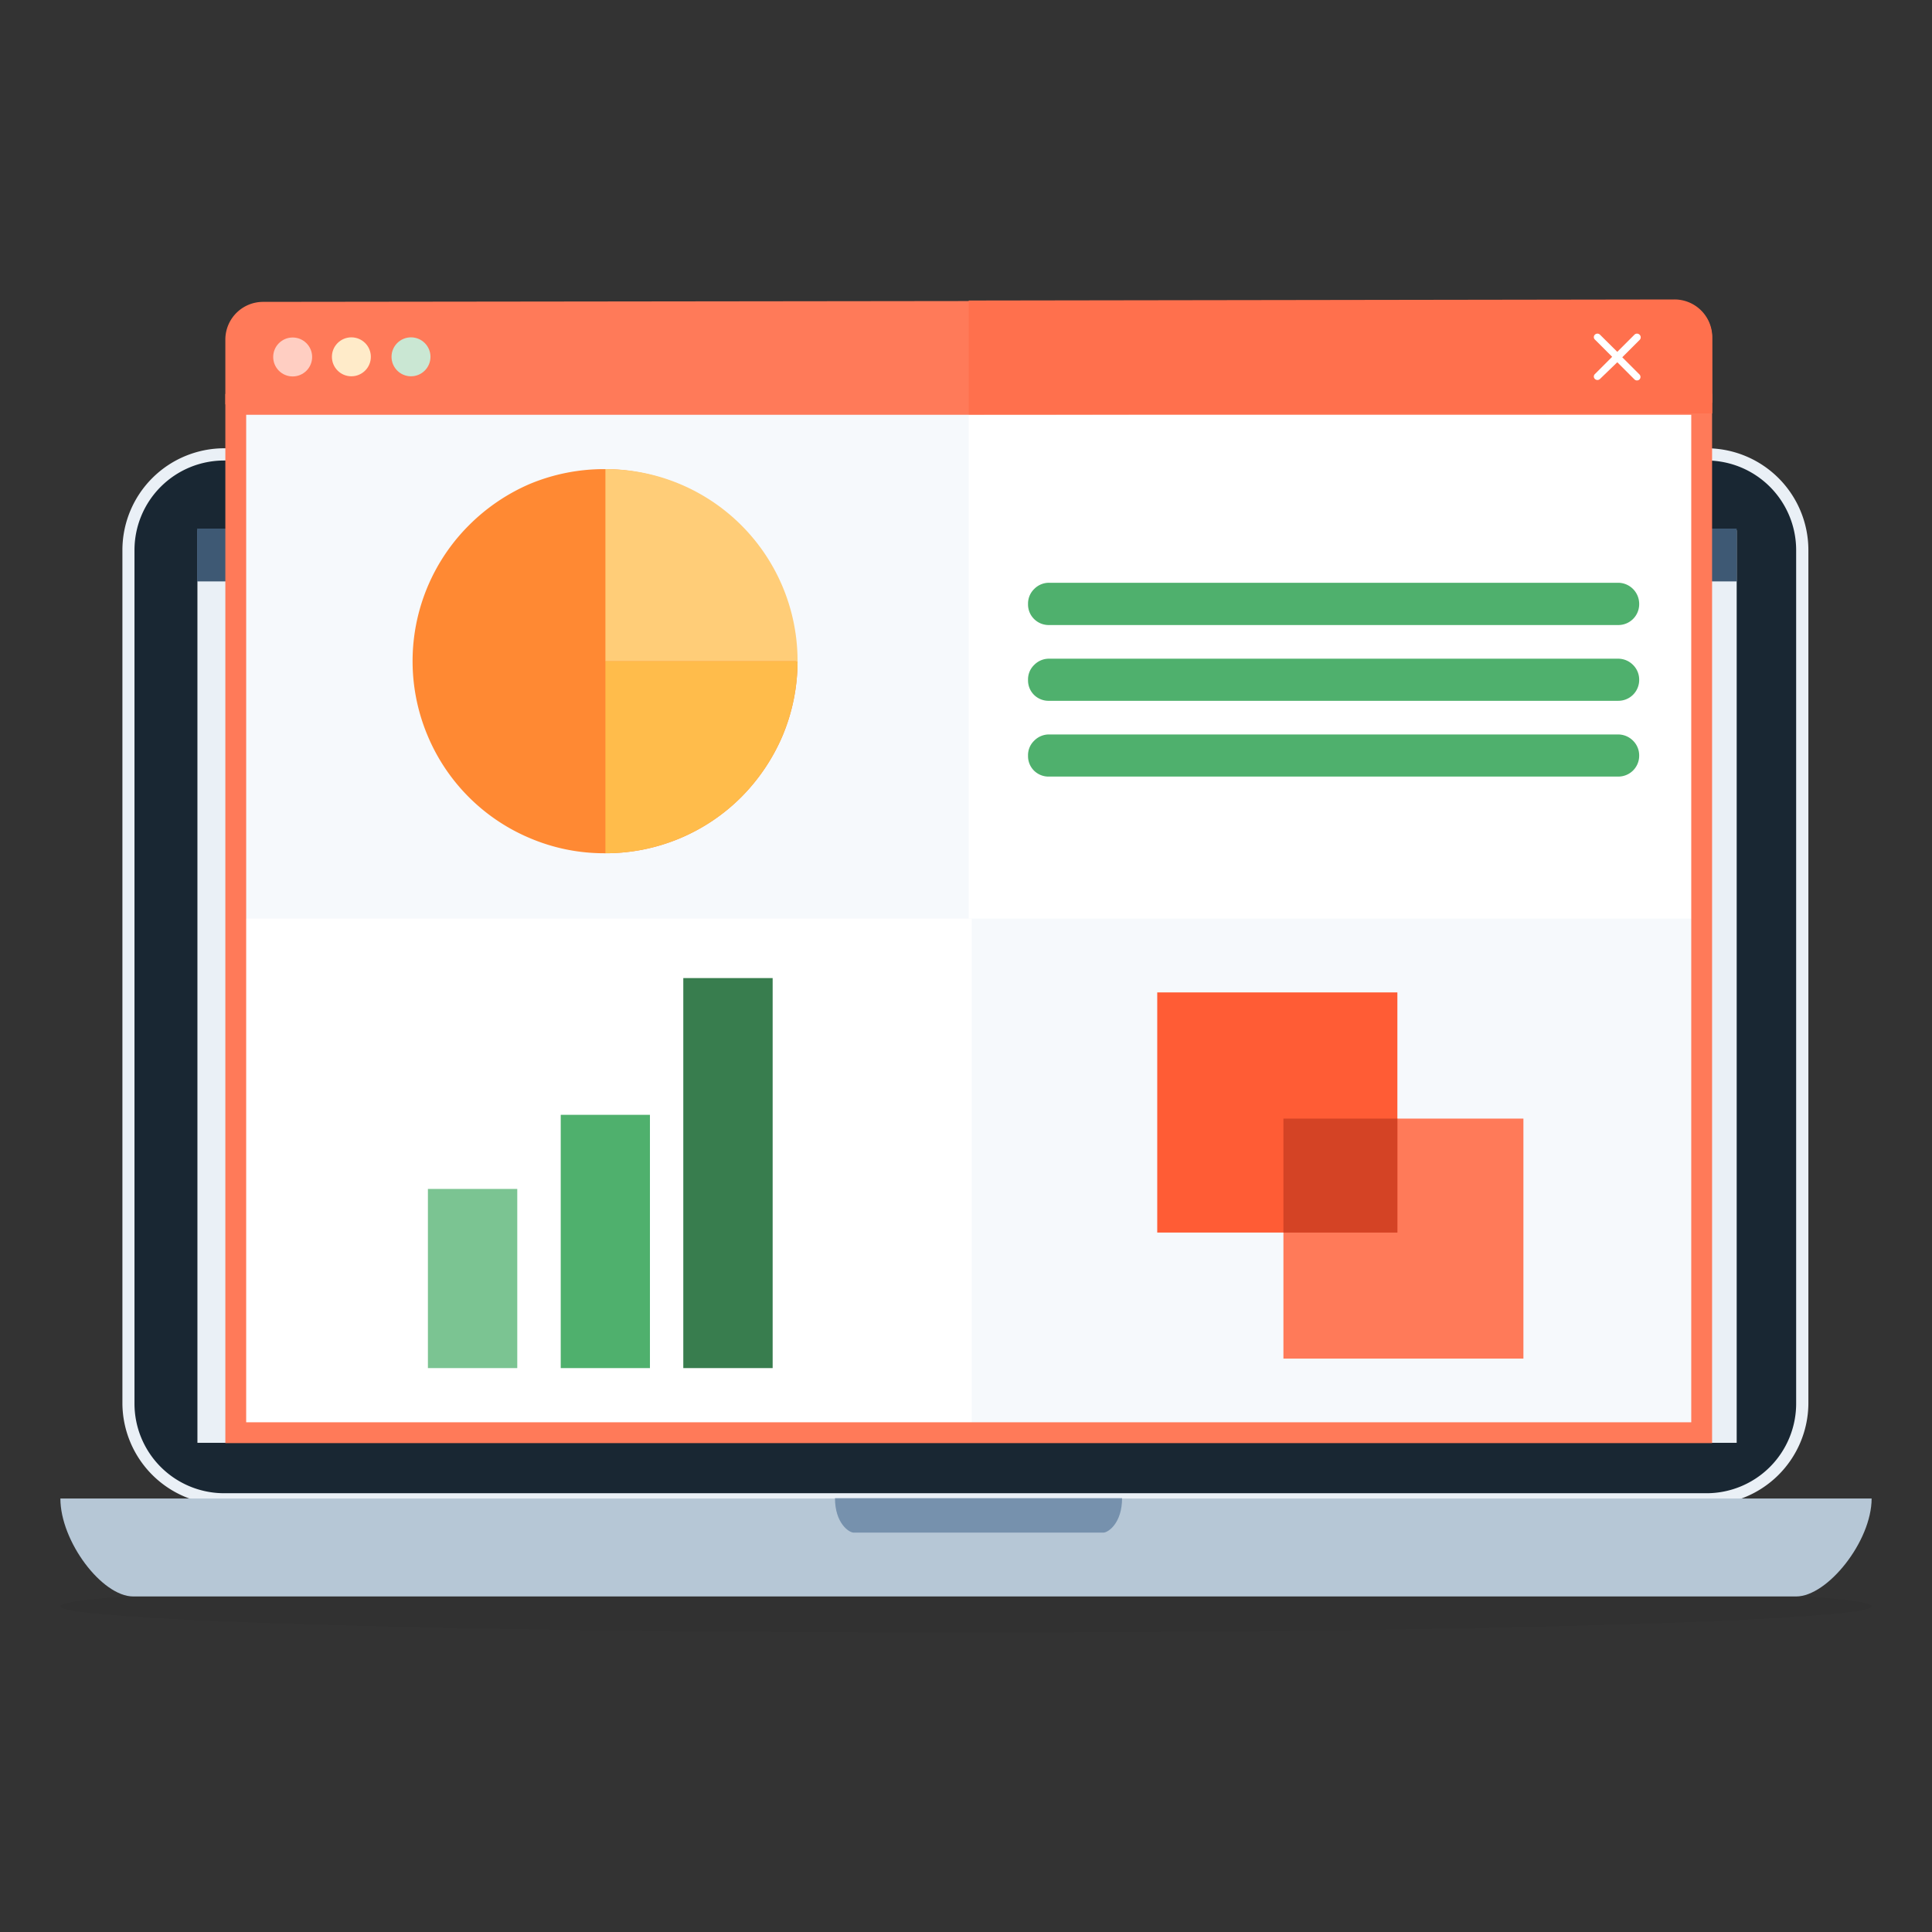 <svg id="Layer_2" data-name="Layer 2" xmlns="http://www.w3.org/2000/svg" viewBox="0 0 128 128"><rect x="0" y="0" width="128" height="128" fill="#333333" stroke="none"/><defs><style>.cls-1{fill:#192733;}.cls-2{fill:#eaf0f6;}.cls-3{fill:#c4c1e4;}.cls-4{fill:#3e5974;}.cls-5{fill:#f56271;}.cls-6{fill:#ffbc4b;}.cls-7{fill:#7bc492;}.cls-8{opacity:0.05;}.cls-9{fill:#b6c7d6;}.cls-10{fill:#7691ad;}.cls-11{fill:#ff7a59;}.cls-12{fill:#f6f9fc;}.cls-13{fill:#fff;}.cls-14{fill:#ff704d;}.cls-15{fill:#ff8933;}.cls-16{fill:#ffcd78;}.cls-17{fill:#ff5c35;}.cls-18{fill:#d44325;}.cls-19{fill:#4fb06d;}.cls-20{fill:#387d4e;}.cls-21{fill:#ffcec2;}.cls-22{fill:#ffebc9;}.cls-23{fill:#cae7d3;}</style></defs><rect class="cls-1" x="8.51" y="30.11" width="110.9" height="69.18" rx="6.33"/><path class="cls-2" d="M113.08,99.69H14.85A6.75,6.75,0,0,1,8.11,93V36.44a6.75,6.75,0,0,1,6.74-6.74h98.23a6.75,6.75,0,0,1,6.73,6.74V93A6.75,6.75,0,0,1,113.08,99.69ZM14.85,30.51a5.94,5.94,0,0,0-5.94,5.93V93a5.94,5.94,0,0,0,5.94,5.93h98.23A5.94,5.94,0,0,0,119,93V36.44a5.94,5.94,0,0,0-5.93-5.93Z"/><rect class="cls-3" x="14.48" y="35.13" width="99.76" height="60.46"/><rect class="cls-2" x="13.08" y="35.13" width="101.98" height="60.46"/><rect class="cls-4" x="13.06" y="35.02" width="102" height="3.5"/><circle class="cls-5" cx="15.92" cy="36.79" r="0.77"/><circle class="cls-6" cx="18.23" cy="36.79" r="0.77"/><circle class="cls-7" cx="20.57" cy="36.79" r="0.77"/><g class="cls-8"><ellipse cx="64" cy="106.42" rx="60" ry="1.74"/></g><path class="cls-9" d="M8.83,105.77H119c2.08,0,5-3.66,5-6.49H4C4,102.11,6.75,105.77,8.83,105.77Z"/><path class="cls-10" d="M65.16,99.26H55.32c0,1.65.92,2.28,1.24,2.28H73.1c.32,0,1.24-.63,1.24-2.28Z"/><g id="editor"><path class="cls-11" d="M113.44,26.68l-98.51.11V22.46A2.5,2.5,0,0,1,17.43,20l93.5-.11a2.5,2.5,0,0,1,2.5,2.51Z"/><rect class="cls-12" x="15.62" y="26.79" width="97.12" height="68.12"/><rect class="cls-13" x="64.18" y="26.79" width="48.56" height="68.12"/><rect class="cls-12" x="64.18" y="60.86" width="48.56" height="34.06"/><rect class="cls-13" x="15.82" y="60.86" width="48.56" height="34.06"/><path class="cls-11" d="M113.43,95.61H14.93V26.1h98.5ZM16.31,94.23h95.74V27.48H16.31Z"/><path class="cls-14" d="M110.93,19.84l-46.75.07v7.55l49.26-.07v-5A2.5,2.5,0,0,0,110.93,19.84Z"/></g><path class="cls-15" d="M52.84,43.81a12.76,12.76,0,0,1-1,4.95,13,13,0,0,1-2.73,4.05,12.7,12.7,0,0,1-9,3.72,12.54,12.54,0,0,1-5-1,12.65,12.65,0,0,1-6.77-6.77,12.72,12.72,0,0,1,2.72-13.95,12.91,12.91,0,0,1,4-2.73,12.78,12.78,0,0,1,9.91,0,12.71,12.71,0,0,1,7.77,11.73Z"/><path class="cls-16" d="M40.11,31.08V43.81H52.84A12.71,12.71,0,0,0,40.11,31.08Z"/><path class="cls-6" d="M40.11,56.53V43.81H52.84a12.76,12.76,0,0,1-1,4.95,13,13,0,0,1-2.73,4.05,12.7,12.7,0,0,1-9,3.72Z"/><polygon class="cls-11" points="100.93 90.01 96.95 90.01 92.98 90.01 89 90.01 85.03 90.01 85.03 86.04 85.03 82.06 85.03 78.08 85.03 74.11 89 74.11 92.98 74.11 96.95 74.11 100.93 74.11 100.93 78.08 100.93 82.06 100.93 86.04 100.93 90.01"/><polygon class="cls-17" points="92.58 81.66 88.6 81.66 84.62 81.66 80.65 81.66 76.67 81.66 76.67 77.68 76.67 73.7 76.67 69.73 76.67 65.75 80.65 65.75 84.62 65.75 88.6 65.75 92.58 65.75 92.58 69.73 92.58 73.7 92.58 77.68 92.58 81.66"/><polygon class="cls-18" points="92.58 81.66 92.58 79.77 92.58 77.88 92.58 76 92.58 74.11 90.69 74.11 88.8 74.11 86.91 74.11 85.03 74.11 85.03 76 85.03 77.88 85.03 79.77 85.03 81.66 86.91 81.66 88.8 81.66 90.69 81.66 92.58 81.66"/><polygon class="cls-19" points="43.06 90.64 41.58 90.64 40.1 90.64 38.62 90.64 37.15 90.64 37.15 86.44 37.15 82.25 37.15 78.06 37.15 73.86 38.62 73.86 40.1 73.86 41.58 73.86 43.06 73.86 43.06 78.06 43.06 82.25 43.06 86.44 43.06 90.64"/><polygon class="cls-7" points="34.27 90.64 32.79 90.64 31.31 90.64 29.83 90.64 28.35 90.64 28.35 87.67 28.35 84.7 28.35 81.74 28.35 78.77 29.83 78.77 31.31 78.77 32.79 78.77 34.27 78.77 34.27 81.74 34.27 84.7 34.27 87.67 34.27 90.64"/><polygon class="cls-20" points="51.19 90.64 49.71 90.64 48.23 90.64 46.75 90.64 45.27 90.64 45.27 84.18 45.27 77.72 45.27 71.26 45.27 64.8 46.75 64.8 48.23 64.8 49.71 64.8 51.19 64.8 51.19 71.26 51.19 77.72 51.19 84.18 51.19 90.64"/><path class="cls-19" d="M69.52,41.41h37.69A1.38,1.38,0,0,0,108.6,40h0a1.4,1.4,0,0,0-1.39-1.39H69.52a1.37,1.37,0,0,0-1,.41,1.35,1.35,0,0,0-.41,1h0a1.35,1.35,0,0,0,.41,1A1.37,1.37,0,0,0,69.52,41.41Z"/><path class="cls-19" d="M69.52,46.43h37.69a1.38,1.38,0,0,0,1.39-1.38h0a1.37,1.37,0,0,0-.41-1,1.39,1.39,0,0,0-1-.41H69.52a1.37,1.37,0,0,0-1,.41,1.33,1.33,0,0,0-.41,1h0a1.35,1.35,0,0,0,.41,1A1.37,1.37,0,0,0,69.52,46.43Z"/><path class="cls-19" d="M69.52,51.45h37.69a1.38,1.38,0,0,0,1.39-1.38h0a1.37,1.37,0,0,0-.41-1,1.39,1.39,0,0,0-1-.41H69.52a1.37,1.37,0,0,0-1,.41,1.33,1.33,0,0,0-.41,1h0a1.35,1.35,0,0,0,.41,1A1.37,1.37,0,0,0,69.52,51.45Z"/><path class="cls-13" d="M108.62,22.17h0a.24.24,0,0,0-.33,0l-1.14,1.14L106,22.17a.24.24,0,0,0-.33,0h0a.22.22,0,0,0,0,.33l1.14,1.14-1.14,1.14a.22.22,0,0,0,0,.33h0a.24.24,0,0,0,.33,0L107.15,24l1.14,1.14a.24.24,0,0,0,.33,0h0a.24.24,0,0,0,0-.33l-1.14-1.14,1.14-1.14A.24.24,0,0,0,108.62,22.17Z"/><circle class="cls-21" cx="19.39" cy="23.65" r="1.29"/><circle class="cls-22" cx="23.28" cy="23.64" r="1.29"/><circle class="cls-23" cx="27.23" cy="23.64" r="1.29"/></svg>